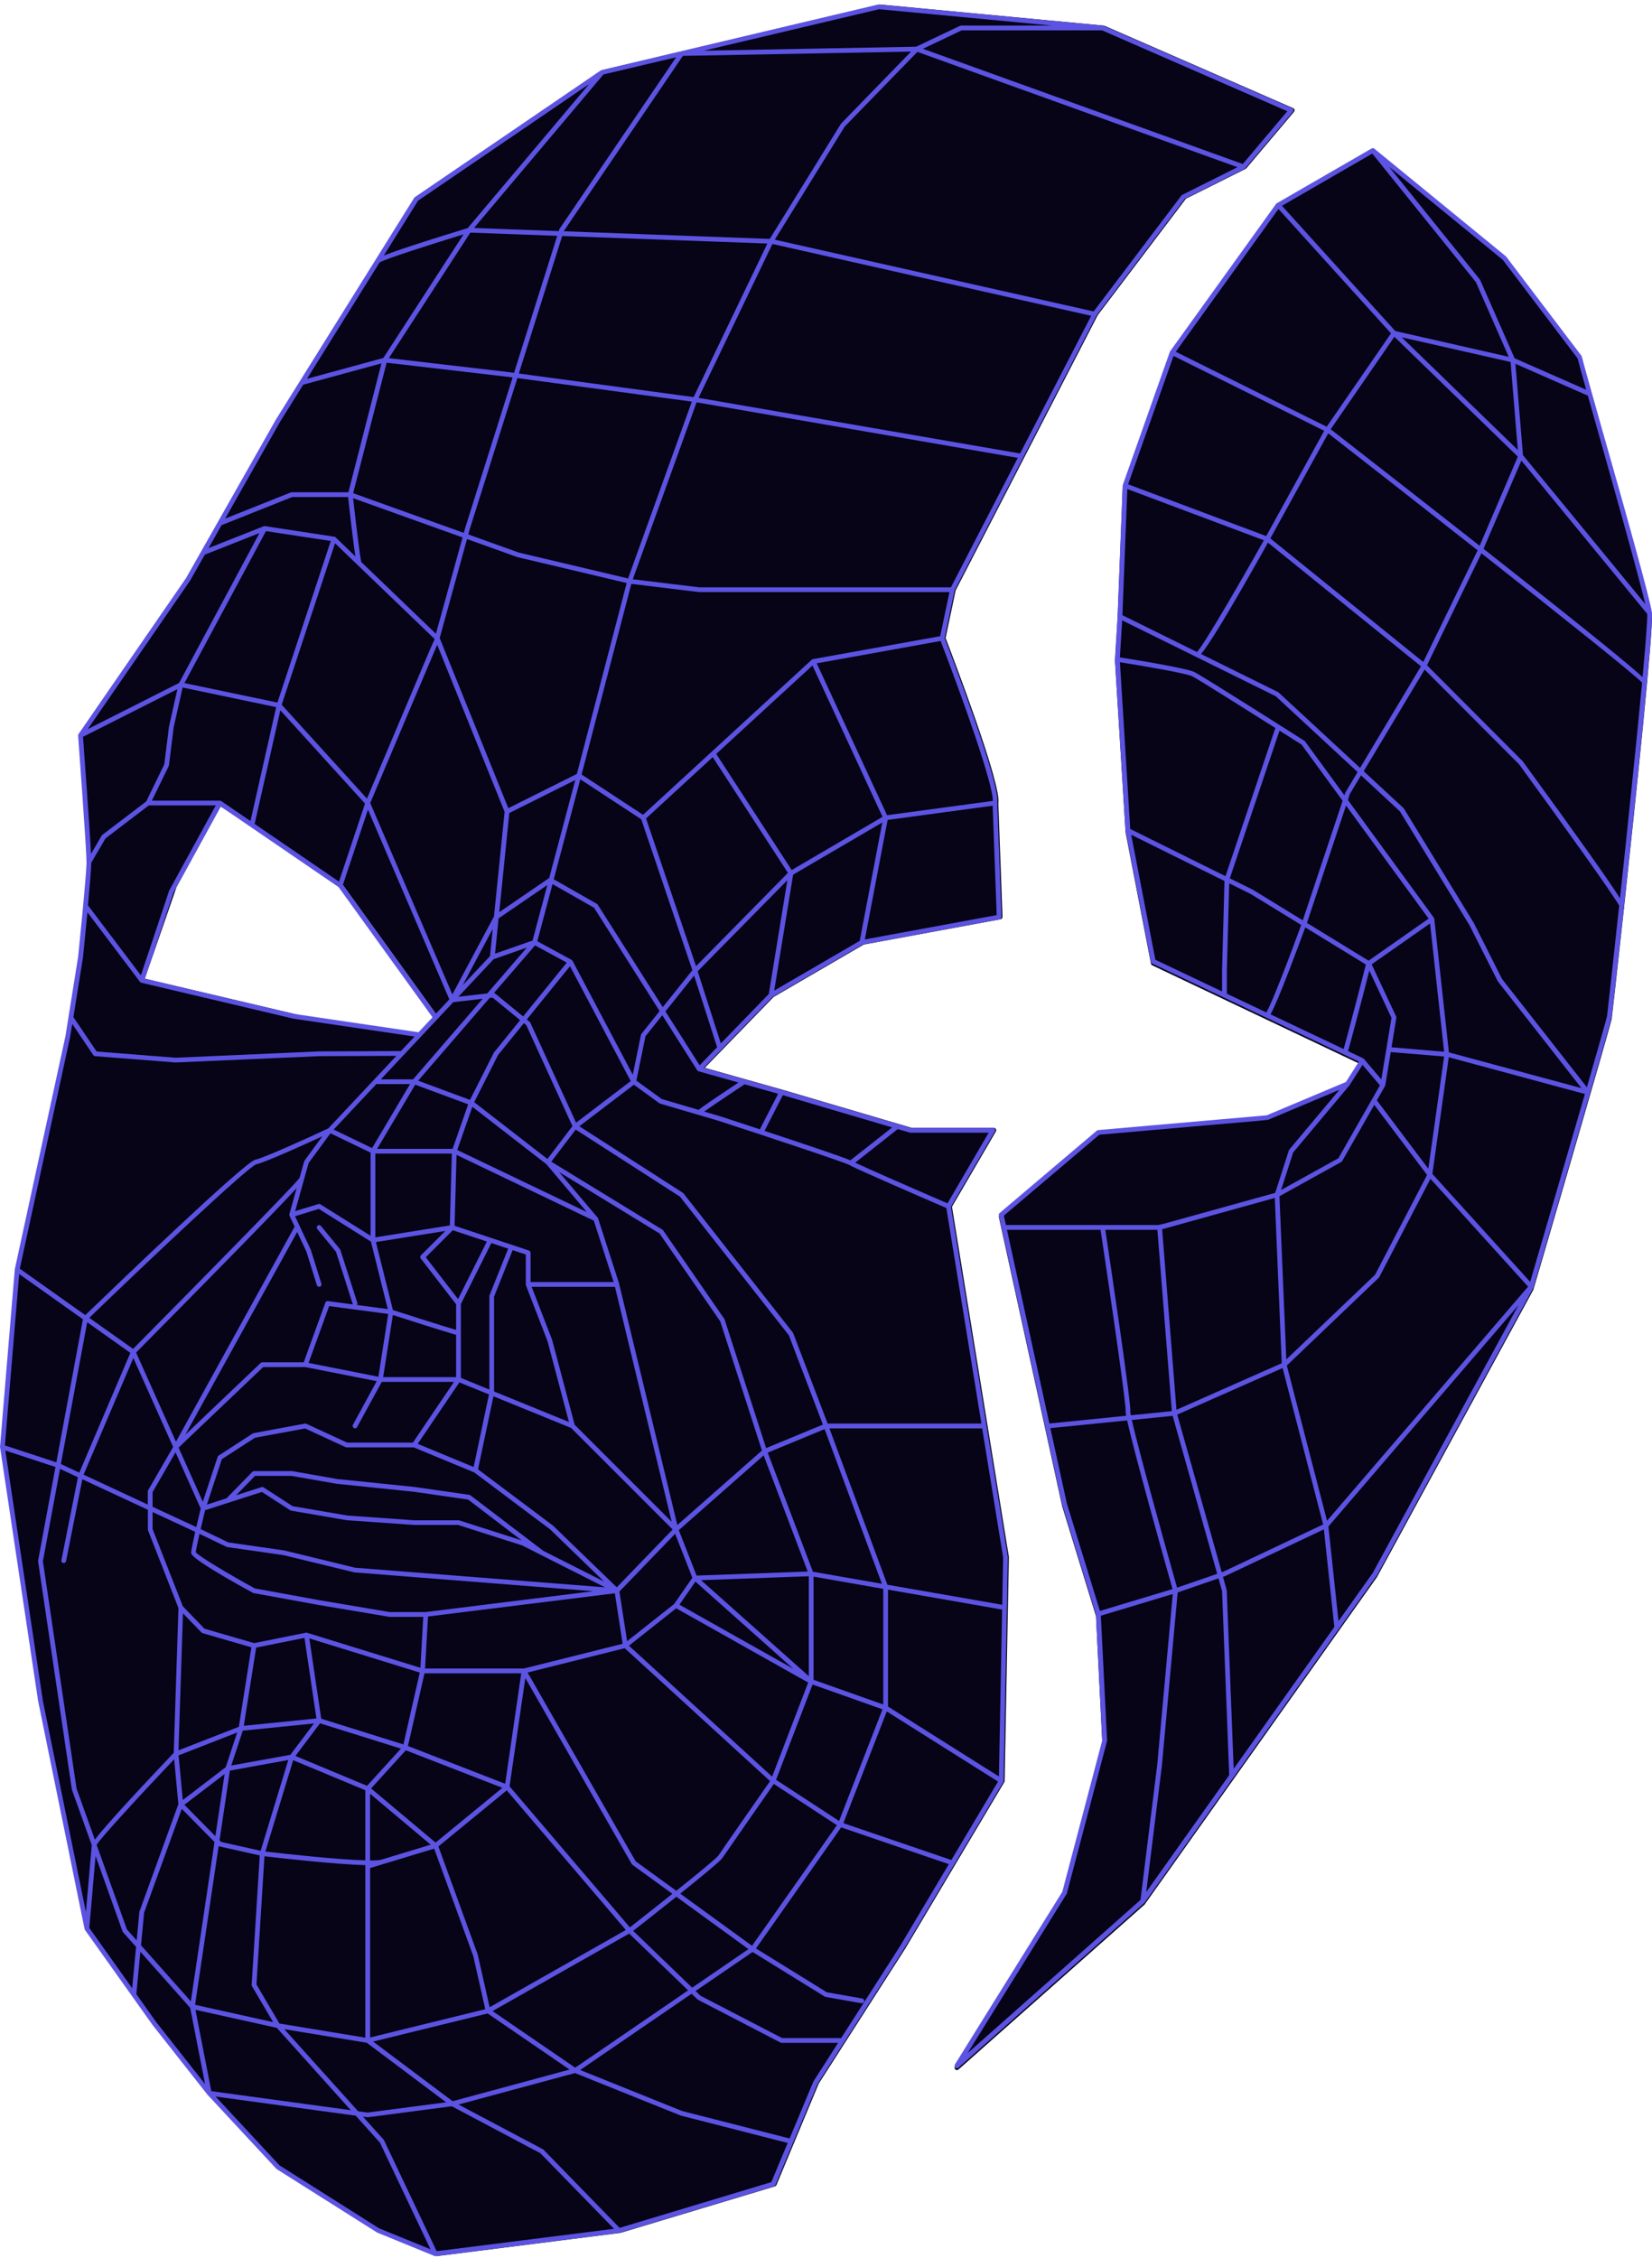 <svg width="251" height="343" viewBox="0 0 251 343" fill="none" xmlns="http://www.w3.org/2000/svg">
<path d="M2.401 192.778L10.101 157.36L10.557 154.488L12.018 145.351C12.033 145.228 13.299 132.836 13.299 130.956C13.299 129.075 12.033 111.908 12.018 111.734C12.018 111.734 12.018 111.734 12.018 111.727C12.018 111.684 12.018 111.648 12.033 111.604C12.033 111.59 12.047 111.583 12.047 111.568C12.055 111.546 12.062 111.525 12.076 111.503L28.423 87.797L42.071 63.729L45.667 57.963L63.078 30.054C63.107 30.011 63.136 29.974 63.179 29.946L91.416 10.703C91.416 10.703 91.43 10.703 91.437 10.696C91.452 10.688 91.474 10.681 91.488 10.674C91.502 10.674 91.517 10.659 91.531 10.652L133.582 0.691C133.618 0.684 133.662 0.684 133.698 0.684L167.709 3.888C167.709 3.888 167.752 3.903 167.766 3.91C167.781 3.91 167.803 3.91 167.817 3.917L196.473 16.425C196.574 16.468 196.654 16.562 196.683 16.671C196.712 16.779 196.683 16.902 196.603 16.989L189.36 25.569C189.345 25.591 189.324 25.598 189.302 25.612C189.287 25.627 189.273 25.641 189.251 25.648L180.184 30.184L166.79 47.864L145.196 89.678L143.669 96.904C144.697 99.581 152.201 119.193 151.68 121.985L152.317 139.26C152.317 139.26 152.317 139.289 152.31 139.304C152.31 139.325 152.31 139.354 152.295 139.376C152.295 139.398 152.281 139.419 152.266 139.441C152.259 139.463 152.244 139.477 152.23 139.499C152.216 139.521 152.201 139.535 152.179 139.55C152.165 139.564 152.143 139.579 152.129 139.586C152.107 139.6 152.085 139.608 152.056 139.615C152.042 139.615 152.035 139.629 152.02 139.629L131.23 143.471L117.532 151.435L107.082 162.192L119.015 165.556L138.539 171.315H151C151.13 171.315 151.246 171.387 151.311 171.495C151.376 171.604 151.376 171.749 151.311 171.857L144.639 183.294L153.286 236.48L152.642 270.48C152.642 270.48 152.642 270.494 152.642 270.502C152.642 270.552 152.628 270.596 152.606 270.639C152.606 270.639 152.606 270.654 152.606 270.661L137.518 296.009L124.392 316.482L117.973 331.876C117.93 331.977 117.85 332.049 117.742 332.086L94.361 339.124C94.361 339.124 94.332 339.132 94.31 339.139L94.26 339.153L66.342 342.684C66.342 342.684 66.313 342.684 66.298 342.684C66.255 342.684 66.204 342.676 66.161 342.655L57.441 339.095L42.209 329.474C42.209 329.474 42.158 329.438 42.136 329.416L31.716 318.203L31.68 318.167L23.329 307.569L13.06 293.137C13.032 293.094 13.01 293.05 13.003 293L5.94 258.341L0.165 219.848C0.165 219.848 0.165 219.841 0.165 219.834C0.165 219.827 0.165 219.819 0.165 219.812C0.165 219.798 0.165 219.783 0.165 219.769L2.416 192.778H2.401ZM50.69 155.414L64.417 156.962L66.219 153.989L52.093 134.421L33.525 122.499L26.831 134.71L21.997 148.65L50.682 155.414H50.69Z" fill="#060416"/>
<path d="M161.413 287.61L167.477 264.62L166.522 245.478L161.391 228.811L152.252 187.077L152.093 186.354L151.767 184.871C151.738 184.741 151.781 184.603 151.89 184.516L166.652 172.009C166.71 171.958 166.782 171.929 166.855 171.922L192.464 169.679L204.498 164.615L206.467 161.526L175.075 146.624C174.974 146.573 174.894 146.479 174.873 146.364L171.016 126.434L169.409 100.405L169.807 93.916L170.582 74.03C170.582 74.03 170.589 73.957 170.603 73.921L177.753 53.709C177.753 53.709 177.76 53.695 177.767 53.687C177.767 53.687 177.767 53.68 177.767 53.673C177.767 53.673 177.774 53.666 177.782 53.658C177.782 53.644 177.789 53.637 177.796 53.622L193.904 31.225C193.904 31.225 193.926 31.211 193.933 31.204C193.94 31.197 193.948 31.182 193.955 31.175C193.962 31.168 193.977 31.16 193.991 31.153C193.998 31.153 194.006 31.139 194.02 31.131L208.406 22.827C208.42 22.819 208.435 22.819 208.449 22.812C208.471 22.805 208.486 22.798 208.507 22.79C208.514 22.79 208.529 22.783 208.536 22.783C208.551 22.783 208.565 22.783 208.58 22.783C208.601 22.783 208.623 22.783 208.645 22.783C208.659 22.783 208.666 22.783 208.681 22.783C208.695 22.783 208.703 22.798 208.717 22.798C208.739 22.805 208.761 22.812 208.775 22.827C208.782 22.827 208.797 22.834 208.804 22.841L228.798 39.197C228.798 39.197 228.841 39.234 228.856 39.255L240.304 54.331C240.304 54.331 240.304 54.338 240.304 54.346C240.311 54.36 240.318 54.375 240.325 54.389C240.34 54.418 240.354 54.447 240.362 54.476C240.362 54.476 240.362 54.476 240.362 54.483C240.47 55.018 241.708 59.402 243.271 64.951C246.455 76.12 250.768 91.406 250.985 93.338C251.223 95.501 248.633 120.437 246.751 137.849C246.751 137.871 246.773 137.907 246.773 137.921C246.773 137.972 246.751 138.015 246.73 138.059C245.717 147.427 244.913 154.567 244.884 154.712C244.566 156.31 233.48 194.188 233.002 195.802C233.002 195.802 233.002 195.809 233.002 195.816C233.002 195.816 233.002 195.83 232.995 195.838C232.995 195.852 232.988 195.867 232.981 195.881L209.216 239.539L173.925 289.259C173.925 289.259 173.889 289.302 173.867 289.317L145.631 314.332C145.565 314.39 145.479 314.427 145.392 314.427C145.305 314.427 145.225 314.398 145.16 314.34C145.023 314.224 144.994 314.029 145.088 313.87L161.42 287.617L161.413 287.61Z" fill="#060416"/>
<path d="M-0.001 219.812C-0.001 219.812 -0.001 219.783 -0.001 219.769L2.249 192.778L9.949 157.36L10.405 154.488L11.867 145.351C11.881 145.228 13.147 132.836 13.147 130.956C13.147 129.075 11.881 111.908 11.867 111.734C11.867 111.734 11.867 111.734 11.867 111.727C11.867 111.684 11.867 111.648 11.881 111.604C11.881 111.59 11.896 111.583 11.896 111.568C11.903 111.546 11.91 111.525 11.925 111.503L28.271 87.797L41.919 63.729L45.516 57.963L62.926 30.054C62.955 30.011 62.984 29.974 63.028 29.946L91.264 10.703C91.264 10.703 91.278 10.703 91.285 10.696C91.3 10.688 91.322 10.681 91.336 10.674C91.351 10.674 91.365 10.659 91.38 10.652L133.43 0.691C133.466 0.684 133.51 0.684 133.546 0.684L167.557 3.888C167.557 3.888 167.6 3.903 167.615 3.91C167.629 3.91 167.651 3.91 167.665 3.917L196.321 16.425C196.422 16.468 196.502 16.562 196.531 16.671C196.56 16.779 196.531 16.902 196.451 16.989L189.208 25.569C189.193 25.591 189.172 25.598 189.15 25.612C189.135 25.627 189.121 25.641 189.099 25.648L180.032 30.184L166.638 47.864L145.044 89.678L143.518 96.904C144.545 99.581 152.049 119.193 151.528 121.985L152.165 139.26C152.165 139.26 152.165 139.289 152.158 139.304C152.158 139.325 152.158 139.354 152.143 139.376C152.143 139.398 152.129 139.419 152.114 139.441C152.107 139.463 152.093 139.477 152.078 139.499C152.064 139.521 152.049 139.535 152.027 139.55C152.013 139.564 151.991 139.579 151.977 139.586C151.955 139.6 151.933 139.608 151.904 139.615C151.89 139.615 151.883 139.629 151.868 139.629L131.078 143.471L117.38 151.435L106.931 162.192L118.863 165.556L138.387 171.315H150.848C150.978 171.315 151.094 171.387 151.159 171.495C151.224 171.604 151.224 171.749 151.159 171.857L144.487 183.294L153.135 236.48L152.491 270.48C152.491 270.48 152.491 270.494 152.491 270.502C152.491 270.552 152.476 270.596 152.454 270.639C152.454 270.639 152.454 270.654 152.454 270.661L137.367 296.009L124.24 316.482L117.821 331.876C117.778 331.977 117.698 332.049 117.59 332.086L94.209 339.124C94.209 339.124 94.18 339.132 94.158 339.139L94.108 339.153L66.19 342.684C66.19 342.684 66.161 342.684 66.147 342.684C66.103 342.684 66.052 342.676 66.009 342.655L57.289 339.095L42.057 329.474C42.057 329.474 42.006 329.438 41.984 329.416L31.564 318.203L31.528 318.167L23.177 307.569L12.909 293.137C12.88 293.094 12.858 293.05 12.851 293L5.788 258.341L0.013 219.848C0.013 219.848 0.013 219.841 0.013 219.834C0.013 219.827 0.013 219.819 0.013 219.812H-0.001ZM32.107 317.625L53.295 320.518L42.057 308.01L29.697 305.269L32.107 317.625ZM66.349 341.931L93.29 338.531L82.11 327.058L68.643 319.918L55.914 321.589C55.914 321.589 55.885 321.589 55.864 321.589C55.842 321.589 55.835 321.589 55.813 321.589L55.147 321.495L58.295 324.996C58.295 324.996 58.339 325.054 58.353 325.083L66.342 341.924L66.349 341.931ZM104.55 302.317L95.598 293.694L74.837 305.464L87.392 314.058L104.55 302.317ZM127.156 277.229L117.575 270.965C116.396 272.657 110.332 281.36 109.753 282.221C109.434 282.698 106.475 285.129 103.356 287.625L114.261 295.546L127.156 277.222V277.229ZM151.629 270.596L134.733 259.954L128.14 276.918L144.545 282.517L151.637 270.603L151.629 270.596ZM152.259 244.48L134.921 241.449V259.209L151.774 269.829L152.259 244.48ZM96.141 163.249L97.386 157.179C97.4 157.121 97.422 157.071 97.458 157.027L100.222 153.577L90.265 137.886L83.948 134.283L81.639 142.964L86.842 145.793C86.842 145.793 86.857 145.807 86.864 145.814C86.886 145.829 86.908 145.851 86.929 145.872C86.944 145.887 86.958 145.901 86.973 145.923C86.973 145.93 86.987 145.937 86.994 145.945L96.148 163.256L96.141 163.249ZM116.808 150.987L119.63 133.697L106.004 147.529L109.521 158.481L116.801 150.987H116.808ZM165.791 47.966L117.358 37.057L106.135 60.43L154.987 68.88L165.791 47.966ZM91.683 11.31L72.022 34.626L84.889 35.103L84.968 34.858C84.968 34.858 84.997 34.792 85.012 34.764L102.726 8.699L91.676 11.31H91.683ZM46.637 57.536L58.237 54.375L70.43 35.595C65.43 37.129 58.252 39.422 57.666 39.871L46.645 57.536H46.637ZM44.387 75.499L33.663 79.767L31.694 83.239L40.074 79.933C40.074 79.933 40.074 79.933 40.081 79.933C40.139 79.912 40.197 79.904 40.255 79.912L50.784 81.518C50.784 81.518 50.798 81.525 50.805 81.525C50.82 81.525 50.834 81.525 50.849 81.525C50.9 81.539 50.943 81.568 50.979 81.604L54.004 84.513C53.801 83.239 53.461 80.678 52.889 75.492H44.38L44.387 75.499ZM13.871 131.05C13.857 131.99 13.625 134.688 13.364 137.502L21.404 148.144L25.703 135.267L32.787 122.332H22.613L16.027 127.346L13.864 131.05H13.871ZM57.854 163.943H62.76L73.332 151.703L68.875 152.217L57.861 163.943H57.854ZM12.047 223.682L19.805 205.489L13.249 200.837L9.247 222.373L12.047 223.675V223.682ZM27.772 273.402L34.299 268.411L36.036 263.152L27.135 266.624L27.772 273.402ZM95.092 293.152L76.994 271.941L66.61 280.456L72.58 296.855L74.396 304.878L95.092 293.144V293.152ZM102.162 287.654L96.083 283.241C96.04 283.212 96.011 283.176 95.982 283.125L79.816 254.883L77.421 271.326L95.7 292.746C97.675 291.198 99.998 289.368 102.162 287.646V287.654ZM122.793 255.563L102.741 244.285L95.562 249.964L117.315 269.851L122.793 255.556V255.563ZM79.592 155.414L75.669 160.254L72.051 167.408L83.174 176.031L86.973 171.047L79.961 155.711L79.592 155.407V155.414ZM71.458 35.335L59.084 54.397L77.088 56.495L78.101 56.632L84.664 35.82L71.458 35.335ZM78.832 56.733L105.389 60.314L116.591 36.992L85.417 35.849L78.832 56.733ZM78.608 57.428L71.378 80.36L71.154 81.178L78.817 83.927L95.425 87.862L105.114 61.002L78.615 57.428H78.608ZM78.608 84.621L70.959 81.879L66.805 96.912L77.233 122.752L87.646 117.551L95.215 88.556L78.608 84.621ZM50.9 82.53L42.802 107.04L55.755 121.298L64.374 100.912C65.285 98.757 65.734 97.707 65.995 97.216C65.995 97.172 65.995 97.129 66.009 97.093L66.023 97.049L50.907 82.523L50.9 82.53ZM68.274 151.797L55.907 122.984L52.093 134.413L66.219 153.982L68.274 151.797ZM80.055 143.926L75.004 145.691L69.642 151.399L74.034 150.893L80.055 143.919V143.926ZM66.429 97.925C65.17 100.869 59.446 114.418 56.254 121.971L68.73 151.045L75.054 139.188L76.668 123.309L66.421 97.925H66.429ZM70.3 149.641L74.447 145.228L74.866 141.083L70.3 149.641ZM51.507 133.907L55.458 122.058L42.592 107.893L38.692 125.147L51.5 133.907H51.507ZM66.233 96.261L70.278 81.633L53.649 75.672C54.062 79.34 54.706 84.715 54.894 85.366L66.233 96.261ZM77.385 123.483L75.858 138.544L83.42 133.372C83.42 133.372 83.434 133.372 83.441 133.372L87.4 118.484L77.385 123.49V123.483ZM75.756 139.492L75.214 144.852L80.916 142.856L83.159 134.428L75.764 139.485L75.756 139.492ZM81.299 143.594L75.062 150.806C75.105 150.82 75.148 150.842 75.185 150.871L79.483 154.387L86.112 146.212L81.292 143.594H81.299ZM74.845 151.529L74.389 151.58L63.534 164.146L71.407 167.061L75.033 159.892C75.033 159.892 75.062 159.849 75.076 159.827L79.027 154.951L74.845 151.529ZM50.205 172.139L46.891 176.653L44.843 183.967L48.381 182.882C48.483 182.853 48.591 182.868 48.678 182.918L56.305 187.7V175.076L50.205 172.132V172.139ZM23.184 228.869L29.827 231.944C30.117 230.699 30.392 229.557 30.493 229.137L26.672 220.593L23.184 226.634V228.869ZM38.923 250.253L37.042 262.132L48.077 261.018L46.261 248.778L38.923 250.253ZM57.926 282.467L65.437 280.188L56.225 272.455V282.583C57.029 282.583 57.629 282.554 57.926 282.46V282.467ZM64.497 254.16L61.986 265.199L76.755 270.936L79.194 254.16H64.504H64.497ZM48.62 261.756L44.886 266.711L55.77 271.247L60.915 265.597L48.627 261.756H48.62ZM61.66 265.85L56.385 271.645L66.183 279.87L76.328 271.551L61.653 265.85H61.66ZM55.502 271.919L44.546 267.355L40.32 281.23C43.974 281.664 51.507 282.46 55.502 282.568V271.912V271.919ZM44.112 266.537L47.701 261.777L36.89 262.87L35.139 268.165L44.119 266.537H44.112ZM48.808 261.054L61.291 264.96L63.78 254.044L46.999 248.857L48.808 261.054ZM79.563 253.436L94.6 249.675L93.42 242.006L65.032 245.529L64.583 253.429H79.563V253.436ZM102.444 243.605L105.194 239.641L102.581 232.971L94.115 241.739L95.28 249.284L102.451 243.612L102.444 243.605ZM105.664 240.227L103.233 243.735L120.506 253.451L105.664 240.234V240.227ZM93.442 195.462H80.778L83.89 203.506L87.313 216.405L102.053 231.141L93.435 195.462H93.442ZM82.986 176.805L71.769 168.11L69.475 174.671L89.158 184.097L82.993 176.805H82.986ZM47.231 189.856L48.837 194.985C48.895 195.173 48.794 195.375 48.598 195.44C48.562 195.455 48.526 195.455 48.49 195.455C48.338 195.455 48.193 195.354 48.142 195.202L46.558 190.116L45.154 187.128L28.163 217.91L39.603 207.022C39.669 206.957 39.763 206.921 39.85 206.921H46.145L49.431 197.857C49.488 197.697 49.648 197.596 49.821 197.618L53.628 198.132C53.628 198.132 53.606 198.11 53.599 198.088L51.051 190.138L48.208 186.665C48.084 186.514 48.106 186.282 48.258 186.159C48.41 186.029 48.642 186.058 48.765 186.21L51.652 189.74C51.652 189.74 51.703 189.812 51.717 189.856L54.286 197.871C54.322 197.994 54.286 198.117 54.214 198.211L58.917 198.84L56.356 188.59L48.439 183.62L44.828 184.734L47.238 189.856H47.231ZM79.917 195.231C79.917 195.231 79.91 195.18 79.903 195.158C79.903 195.137 79.888 195.122 79.888 195.1V190.55L77.891 189.885L75.069 196.938V211.348L86.444 215.985L83.195 203.731L79.91 195.231H79.917ZM50.009 198.385L46.883 207.015L57.492 209.113L58.983 199.578L50.009 198.385ZM62.854 219.841H52.658C52.607 219.841 52.557 219.827 52.506 219.805L46.355 216.969L38.735 218.38L33.706 221.635L31.434 228.536L34.408 227.582L38.344 223.552C38.41 223.48 38.504 223.444 38.605 223.444H44.38L51.254 224.652L62.977 225.853L71.32 227.054C71.378 227.061 71.436 227.09 71.487 227.126L82.522 235.539L91.763 240.212L83.564 232.277L72.051 223.646L62.854 219.841ZM35.884 227.111L39.741 225.874C39.842 225.838 39.958 225.86 40.045 225.918L44.452 228.768L52.767 230.193L62.926 230.917H69.663C69.7 230.917 69.736 230.917 69.772 230.931L79.244 233.962L71.125 227.77L62.89 226.583L51.153 225.375L44.314 224.174H38.75L35.877 227.111H35.884ZM71.965 222.822L74.295 211.804L69.794 209.974L63.469 219.306L71.965 222.822ZM69.302 202.754C67.587 202.269 61.248 200.244 59.692 199.737L58.215 209.171H69.302V202.754ZM59.699 198.985C60.878 199.361 67.304 201.423 69.302 202.002V198.11L63.925 191.151C63.816 191.006 63.824 190.803 63.954 190.673L67.659 186.969L57.115 188.655L59.699 198.985ZM68.802 186.854L64.692 190.963L69.598 197.314L73.969 188.582L68.802 186.861V186.854ZM74.656 188.807L70.025 198.074V209.294L74.353 211.059V196.873C74.353 196.829 74.36 196.779 74.381 196.735L77.211 189.66L74.664 188.814L74.656 188.807ZM86.784 216.897L74.975 212.086L72.63 223.176L84.028 231.727L93.71 241.095L102.198 232.313L86.777 216.897H86.784ZM79.338 234.736L69.605 231.625H62.897L52.672 230.902L44.249 229.455C44.199 229.448 44.155 229.426 44.112 229.405L39.792 226.612L31.166 229.383C30.956 230.237 30.71 231.271 30.486 232.255L34.705 234.28L43.193 235.496L53.968 238.122L91.93 241.102L79.338 234.736ZM30.819 228.102L33.062 221.288C33.091 221.208 33.142 221.143 33.207 221.1L38.402 217.729C38.446 217.7 38.489 217.685 38.533 217.678L46.333 216.231C46.406 216.217 46.485 216.231 46.55 216.26L52.737 219.118H62.731L68.976 209.894H58.006L54.257 216.759C54.192 216.882 54.069 216.947 53.939 216.947C53.881 216.947 53.823 216.933 53.765 216.904C53.591 216.81 53.526 216.586 53.62 216.412L57.231 209.786L46.391 207.644H39.987L27.135 219.877L30.811 228.095L30.819 228.102ZM57.029 187.939L68.346 186.13L68.65 175.221H57.029V187.939ZM69.367 175.424L69.07 186.181L80.366 189.942C80.511 189.993 80.612 190.131 80.612 190.283V194.731H93.232L90.222 185.407L69.367 175.416V175.424ZM64.649 244.857L90.142 241.688L53.852 238.831L43.055 236.205L34.545 234.989C34.509 234.989 34.473 234.975 34.437 234.96L30.312 232.978C30.015 234.288 29.777 235.416 29.748 235.771C30.218 236.386 34.611 239.011 38.714 241.261L48.533 243.055L59.221 244.857H64.634H64.649ZM44.77 186.325L43.989 184.669C43.989 184.669 43.989 184.64 43.981 184.633C43.981 184.618 43.974 184.596 43.967 184.582C43.96 184.539 43.96 184.495 43.967 184.445C43.967 184.437 43.967 184.43 43.967 184.416L45.067 180.473C41.282 184.589 28.742 197.3 20.68 205.438L26.737 218.98L44.763 186.318L44.77 186.325ZM68.766 174.498L71.132 167.734L63.086 164.753L57.304 174.498H68.766ZM90.793 184.915C90.793 184.915 90.844 184.98 90.859 185.016C90.859 185.016 90.859 185.031 90.866 185.038L94.072 194.977C94.072 194.977 94.072 194.985 94.072 194.992C94.072 194.992 94.072 194.999 94.072 195.006L102.914 231.633L115.766 220.319L109.434 200.707L100.201 187.345L84.947 178.021L90.779 184.915H90.793ZM116.034 221.056L103.139 232.414L105.838 239.315L122.72 238.7L116.027 221.056H116.034ZM122.887 239.417L106.518 240.01L122.887 254.594V239.417ZM94.911 250.347L80.163 254.037L96.575 282.706L102.755 287.191C106.091 284.521 108.899 282.214 109.159 281.823C109.745 280.94 115.846 272.187 117.004 270.531L94.918 250.347H94.911ZM71.892 297.065L65.966 280.789L56.233 283.74V309.472L73.73 305.175L71.899 297.065H71.892ZM55.502 283.292C50.9 283.183 42.223 282.185 40.182 281.946L38.967 301.42L42.455 307.352L55.502 309.501V283.292ZM38.286 301.695C38.25 301.63 38.236 301.558 38.236 301.485L39.466 281.823L33.322 280.449C33.286 280.441 33.25 280.412 33.221 280.391L29.639 304.509L41.499 307.142L38.286 301.688V301.695ZM33.59 279.768L39.603 281.114L43.801 267.326L34.929 268.939L33.359 279.523L33.597 279.761L33.59 279.768ZM34.126 269.46L28.018 274.126L32.722 278.893L34.126 269.46ZM36.289 262.276L38.193 250.21L30.768 248.054C30.71 248.04 30.652 248.004 30.609 247.96L27.801 245.052L27.121 265.857L36.282 262.284L36.289 262.276ZM27.779 243.974L31.065 247.381L38.619 249.573L46.493 247.989C46.493 247.989 46.492 247.989 46.5 247.989C46.5 247.989 46.5 247.989 46.507 247.989C46.558 247.989 46.608 247.989 46.652 248.003C46.652 248.003 46.659 248.003 46.666 248.003L63.874 253.321L64.308 245.587H59.178L48.425 243.779L38.54 241.977C38.504 241.977 38.467 241.956 38.431 241.941C29.038 236.783 29.038 236.082 29.038 235.85C29.038 235.503 29.335 234.114 29.661 232.674L23.184 229.665V232.255L27.787 243.989L27.779 243.974ZM22.504 226.352L26.303 219.776L20.261 206.27L12.699 223.986L22.453 228.529V226.533C22.453 226.468 22.468 226.41 22.504 226.352ZM20.21 204.888C30.131 194.876 44.835 179.916 45.508 178.918L46.218 176.393C46.232 176.35 46.246 176.313 46.276 176.277L48.975 172.595C46.29 173.832 40.226 176.588 38.945 176.842C37.679 177.225 23.199 190.883 13.567 200.164L20.217 204.881L20.21 204.888ZM56.529 174.389L62.297 164.666H57.181L50.697 171.568L56.529 174.382V174.389ZM65.719 154.524L51.442 134.739L33.532 122.492L26.368 135.556L22.005 148.65L44.691 154.003L63.585 156.789L65.719 154.517V154.524ZM33.409 121.609C33.409 121.609 33.416 121.609 33.424 121.609C33.482 121.609 33.532 121.624 33.583 121.652C33.583 121.652 33.59 121.66 33.597 121.667C33.597 121.667 33.605 121.667 33.612 121.667L38.055 124.705L41.963 107.408L27.75 104.428L26.39 110.461L25.666 116.263C25.666 116.299 25.652 116.343 25.63 116.379L23.076 121.609H33.402H33.409ZM42.151 106.714L50.255 82.169L40.407 80.671L28.025 103.755L42.158 106.714H42.151ZM70.467 80.939L70.684 80.165L77.884 57.334L77.008 57.218L58.744 55.091L53.657 74.913L70.474 80.939H70.467ZM85.641 35.125L116.953 36.29L127.757 18.82C127.757 18.82 127.786 18.776 127.807 18.754L138.423 7.838L103.754 8.489L85.648 35.125H85.641ZM105.838 61.11L96.148 87.985L106.243 89.207H144.48L154.64 69.545L105.838 61.11ZM106.2 89.931L95.924 88.687L88.369 117.638L97.704 123.758L123.328 100.211C123.328 100.211 123.35 100.211 123.357 100.196C123.379 100.182 123.4 100.16 123.422 100.145C123.444 100.138 123.466 100.138 123.48 100.131C123.487 100.131 123.495 100.116 123.509 100.116L142.845 96.63L144.263 89.931H106.207H106.2ZM120.289 132.149L134.089 124.069L123.444 101.079L108.826 114.512L120.289 132.149ZM142.91 97.36L124.095 100.753L134.776 123.823L150.841 121.652C150.92 119.142 146.253 106.041 142.917 97.36H142.91ZM150.812 122.383L134.863 124.539L131.404 142.689L151.434 138.993L150.819 122.383H150.812ZM134.052 124.93L125.68 129.827L123.697 130.984L120.506 132.858L117.633 150.459L130.622 142.906L134.052 124.93ZM119.717 132.583L108.291 115.004L98.16 124.315L105.758 146.748L119.717 132.576V132.583ZM97.436 124.445L88.174 118.375L84.136 133.553L90.699 137.293C90.75 137.322 90.793 137.365 90.822 137.416L100.7 152.976L105.194 147.362L97.436 124.452V124.445ZM86.604 146.755L80.04 154.85L80.474 155.204C80.518 155.24 80.554 155.284 80.576 155.334L87.53 170.526L95.83 164.204L86.604 146.755ZM87.472 171.575L83.76 176.444L100.649 186.774C100.693 186.803 100.729 186.832 100.758 186.875L110.064 200.345C110.064 200.345 110.1 200.403 110.107 200.439L116.403 219.95L125.029 216.383L119.855 202.812L103.305 181.753L87.472 171.575ZM125.289 217.07L116.649 220.644L123.509 238.729L133.994 240.56L125.289 217.07ZM123.61 239.474V255.144L134.197 258.898V241.326L123.61 239.474ZM134.081 259.629L123.458 255.86L117.915 270.335L127.489 276.585L134.081 259.629ZM102.77 288.095C100.042 290.272 97.306 292.421 96.206 293.275L105.165 301.905L113.718 296.052L102.77 288.102V288.095ZM74.085 305.826L56.696 310.094L68.773 319.151L86.538 314.348L74.085 305.819V305.826ZM55.871 320.873L67.782 319.317L55.726 310.275L43.2 308.213L54.409 320.677L55.871 320.88V320.873ZM28.995 303.974L32.592 279.783L27.62 274.748L21.896 290.526L21.426 295.467L28.995 303.981V303.974ZM21.173 290.41C21.173 290.41 21.18 290.352 21.194 290.323L27.099 274.039L26.462 267.21C21.896 272.021 15.145 279.306 14.681 280.217L19.284 293.058L20.767 294.721L21.173 290.403V290.41ZM18.698 293.492C18.698 293.492 18.64 293.419 18.625 293.376L14.522 281.903C14.247 285.1 13.654 291.806 13.567 292.826L20.08 301.984L20.673 295.712L18.698 293.492ZM14.407 279.436C16.136 277.114 22.388 270.451 26.397 266.241L27.114 244.242L22.49 232.443C22.475 232.4 22.468 232.356 22.468 232.313V229.318L12.511 224.688L10.036 237.116C10 237.29 9.848 237.406 9.681 237.406C9.66 237.406 9.631 237.406 9.609 237.406C9.414 237.369 9.283 237.174 9.327 236.979L11.838 224.377L9.124 223.111L6.519 237.131L11.628 271.645L14.421 279.443L14.407 279.436ZM12.598 200.381L2.915 193.516L0.744 219.544L8.56 222.113L12.598 200.381ZM11.143 154.466L14.681 159.711L26.694 160.659L48.49 159.697L60.907 159.646C61.11 159.646 61.269 159.805 61.269 160.008C61.269 160.21 61.11 160.369 60.907 160.369L48.504 160.42L26.679 161.382L14.45 160.42C14.341 160.413 14.24 160.355 14.175 160.261L10.976 155.515L10.658 157.49L3.009 192.699L12.959 199.752C17.46 195.411 37.194 176.465 38.793 176.147C40.023 175.901 46.543 172.95 49.879 171.394L62.984 157.44L44.56 154.72L21.462 149.265C21.462 149.265 21.455 149.265 21.448 149.265H21.433C21.419 149.265 21.411 149.251 21.404 149.243C21.375 149.229 21.354 149.222 21.332 149.2C21.317 149.193 21.303 149.178 21.296 149.164C21.288 149.157 21.274 149.149 21.267 149.135L13.285 138.573C12.966 141.944 12.634 145.171 12.605 145.445L11.157 154.474L11.143 154.466ZM13.828 129.697L15.449 126.919C15.47 126.875 15.507 126.839 15.543 126.81L22.215 121.732L24.957 116.111L25.681 110.338L26.954 104.674L12.612 111.915C12.749 113.796 13.618 125.559 13.828 129.69V129.697ZM13.336 110.743L27.208 103.734L39.423 80.968L31.122 84.245L28.894 88.173L13.336 110.743ZM34.227 78.761L44.177 74.797C44.22 74.783 44.264 74.768 44.307 74.768H52.933L57.955 55.193L46.066 58.434L42.541 64.083L34.22 78.761H34.227ZM58.324 38.807C61.088 37.715 67.76 35.653 71.06 34.648L89.505 12.772L63.513 30.488L58.324 38.807ZM133.539 1.407L106.923 7.701L139.205 7.093L145.869 3.917C145.92 3.896 145.971 3.881 146.021 3.881H159.828L133.531 1.4L133.539 1.407ZM167.448 4.612H146.108L140.225 7.411L188.824 24.911L195.59 16.895L167.448 4.612ZM179.634 29.591L188.021 25.395L139.386 7.882L128.343 19.232L117.72 36.406L166.167 47.307L179.504 29.692C179.54 29.649 179.583 29.613 179.627 29.584L179.634 29.591ZM108.957 159.067L105.462 148.18L101.105 153.62L106.301 161.802L108.957 159.067ZM106.142 162.728C106.142 162.728 106.127 162.721 106.12 162.713C106.077 162.699 106.04 162.677 106.004 162.648C105.99 162.634 105.975 162.619 105.968 162.605C105.961 162.59 105.946 162.583 105.932 162.569L100.628 154.206L98.073 157.396L96.691 164.138L100.541 166.931L106.142 168.58C106.619 168.19 108.023 167.198 112.206 164.428L106.142 162.721V162.728ZM129.211 176.234L135.55 171.242L118.943 166.345L116.157 171.77C121.418 173.507 127.836 175.655 129.218 176.241L129.211 176.234ZM115.462 171.539C115.462 171.539 115.462 171.524 115.462 171.517L118.226 166.135L113.125 164.695C111.113 166.034 108.168 168.001 106.996 168.841L109.478 169.571C110.491 169.904 112.778 170.649 115.455 171.532L115.462 171.539ZM150.211 172.045H138.329C138.329 172.045 138.257 172.045 138.228 172.031L136.404 171.495L129.935 176.596C131.838 177.507 138.944 180.61 143.959 182.773L150.218 172.045H150.211ZM143.778 183.482C141.679 182.578 129.768 177.427 129.067 176.957C128.437 176.581 116.881 172.747 109.268 170.266L106.12 169.34L100.288 167.625C100.251 167.611 100.208 167.596 100.179 167.567L96.308 164.761L88.029 171.069L103.761 181.182C103.761 181.182 103.826 181.233 103.848 181.262L120.47 202.414C120.47 202.414 120.513 202.472 120.52 202.508L125.752 216.224H149.111L143.785 183.482H143.778ZM149.22 216.955H126.02L134.827 240.704L152.274 243.75L152.411 236.537L149.227 216.955H149.22ZM144.162 283.147L127.807 277.562L114.862 295.951L125.629 302.607L131.006 303.554C131.201 303.59 131.332 303.779 131.303 303.974C131.274 304.147 131.122 304.27 130.948 304.27C130.926 304.27 130.905 304.27 130.883 304.27L125.434 303.308C125.39 303.301 125.347 303.287 125.304 303.258L114.348 296.487L105.686 302.411L106.438 303.135L118.842 309.566H127.8L136.73 295.633L144.162 283.147ZM127.337 310.289H118.755C118.697 310.289 118.639 310.275 118.588 310.246L106.062 303.75C106.062 303.75 106.004 303.713 105.975 303.692L105.078 302.831L88.152 314.413L103.645 320.641L119.97 324.815L123.589 316.142L127.344 310.282L127.337 310.289ZM119.681 325.495L103.414 321.328L87.363 314.876L69.671 319.657L82.493 326.45C82.493 326.45 82.558 326.494 82.58 326.515L94.144 338.387L117.192 331.442L119.674 325.495H119.681ZM42.469 328.895L57.608 338.466L65.408 341.642L57.731 325.452L54.047 321.35L32.758 318.442L42.469 328.895ZM23.741 307.142L31.159 316.554L28.894 304.965L21.325 296.45L20.717 302.889L23.741 307.142ZM6.49 258.218L13.053 290.417C13.357 286.988 13.871 281.121 13.944 280.268L10.919 271.811L5.788 237.167C5.788 237.131 5.788 237.087 5.788 237.044L8.429 222.822L0.809 220.319L6.497 258.211L6.49 258.218Z" fill="#5C53E2"/>
<path d="M145.073 313.589L161.406 287.336L167.47 264.346L166.515 245.205L161.384 228.537L152.245 186.804L152.085 186.08L151.76 184.597C151.731 184.467 151.774 184.33 151.883 184.243L166.645 171.735C166.703 171.684 166.775 171.656 166.848 171.648L192.457 169.406L204.491 164.342L206.459 161.253L175.068 146.351C174.967 146.3 174.887 146.206 174.865 146.09L171.008 126.16L169.402 100.132L169.8 93.643L170.574 73.756C170.574 73.756 170.582 73.684 170.596 73.648L177.746 53.436C177.746 53.436 177.753 53.421 177.76 53.414C177.76 53.414 177.76 53.407 177.76 53.399C177.76 53.399 177.767 53.392 177.774 53.385C177.774 53.37 177.782 53.363 177.789 53.349L193.897 30.952C193.897 30.952 193.919 30.938 193.926 30.93C193.933 30.923 193.94 30.909 193.948 30.901C193.955 30.894 193.969 30.887 193.984 30.88C193.991 30.88 193.998 30.865 194.013 30.858L208.399 22.553C208.413 22.546 208.428 22.546 208.442 22.539C208.464 22.532 208.478 22.524 208.5 22.517C208.507 22.517 208.522 22.51 208.529 22.51C208.543 22.51 208.558 22.51 208.572 22.51C208.594 22.51 208.616 22.51 208.637 22.51C208.652 22.51 208.659 22.51 208.674 22.51C208.688 22.51 208.695 22.524 208.71 22.524C208.732 22.532 208.753 22.539 208.768 22.553C208.775 22.553 208.789 22.56 208.797 22.568L228.791 38.924C228.791 38.924 228.834 38.96 228.849 38.982L240.297 54.058C240.297 54.058 240.297 54.065 240.297 54.072C240.304 54.087 240.311 54.101 240.318 54.116C240.333 54.145 240.347 54.173 240.354 54.202C240.354 54.202 240.354 54.202 240.354 54.21C240.463 54.745 241.7 59.129 243.263 64.677C246.455 75.847 250.768 91.125 250.985 93.064C251.223 95.227 248.633 120.163 246.751 137.576C246.751 137.597 246.773 137.633 246.773 137.648C246.773 137.699 246.751 137.742 246.73 137.785C245.717 147.154 244.913 154.294 244.884 154.438C244.566 156.037 233.48 193.915 233.002 195.528C233.002 195.528 233.002 195.535 233.002 195.543C233.002 195.543 233.002 195.557 232.995 195.564C232.995 195.579 232.988 195.593 232.981 195.608L209.216 239.266L173.925 288.986C173.925 288.986 173.889 289.029 173.867 289.043L145.631 314.059C145.565 314.117 145.479 314.153 145.392 314.153C145.305 314.153 145.225 314.124 145.16 314.066C145.023 313.951 144.994 313.755 145.088 313.596L145.073 313.589ZM162.093 228.349L167.123 244.684L178.151 241.363C176.913 236.994 172.354 220.768 171.255 215.747L159.59 216.919L162.093 228.342V228.349ZM211.858 51.157L202.183 65.198C211.373 72.353 218.805 78.169 224.811 82.893L230.614 69.358L211.85 51.15L211.858 51.157ZM230.614 68.352L229.514 54.984L212.979 51.236L230.614 68.345V68.352ZM201.806 65.82L193.014 81.779L216.25 100.551L224.507 83.587C215.961 76.867 207.212 70.031 201.806 65.82ZM192.652 82.423C185.944 94.381 183.484 98.186 182.478 99.336L194.186 105.123C194.186 105.123 194.244 105.16 194.273 105.181L206.647 116.633L215.896 101.202L192.652 82.423ZM205.07 120.677L204.795 121.509L217.864 139.399C217.9 139.449 217.914 139.5 217.922 139.551C217.922 139.551 217.922 139.558 217.922 139.565L220.143 159.849L240.282 165.275L227.582 149.071L223.262 140.52L212.697 123.238L206.792 117.769L205.048 120.669L205.07 120.677ZM198.572 140.18L207.936 145.917L217.061 139.529L204.513 122.355L198.572 140.187V140.18ZM203.992 121.632L197.754 113.095C197.465 112.914 196.162 112.09 194.404 110.976L186.856 133.409L190.337 135.13L197.942 139.789L203.992 121.632ZM217.285 140.259L208.406 146.474L212.125 154.402C212.154 154.467 212.169 154.54 212.154 154.612L211.423 159.075L219.412 159.748L217.278 140.259H217.285ZM211.308 159.792L210.476 164.848C210.476 164.848 210.468 164.899 210.454 164.921C210.454 164.921 210.439 164.957 210.425 164.978L209.195 167.134L217.017 177.515L219.412 160.472L211.308 159.799V159.792ZM208.804 167.814L203.927 176.358C203.89 176.416 203.847 176.459 203.789 176.495L194.396 181.696L195.438 206.481L208.934 193.604L216.822 178.463L208.804 167.821V167.814ZM171.732 214.402C171.732 214.489 171.761 214.684 171.812 214.966L178.042 214.337L175.85 186.796H167.94C168.736 192.092 171.913 213.396 171.732 214.395V214.402ZM178.744 214.134L194.744 207.059L193.687 181.957L176.573 186.71L178.751 214.134H178.744ZM194.874 207.79L178.867 214.865L185.626 238.803L185.886 238.716L201.032 231.547L194.874 207.79ZM178.172 215.053L171.964 215.682C172.875 219.741 176.334 232.292 178.838 241.146L184.938 239.049L178.172 215.06V215.053ZM159.438 216.218L171.11 215.038C171.037 214.648 171.001 214.387 171.023 214.293C171.124 213.389 168.823 197.474 167.217 186.796H152.997L159.438 216.21V216.218ZM192.739 170.071L191.466 170.216L184.41 170.831L182.811 170.968L175.575 171.605L167.028 172.35L152.527 184.641L152.838 186.066H175.987L176.986 185.834L193.752 181.183L195.822 174.737C195.836 174.694 195.858 174.65 195.887 174.614L203.507 165.528L192.746 170.057L192.739 170.071ZM205.048 164.826C205.048 164.826 205.041 164.826 205.034 164.841C205.034 164.848 205.027 164.863 205.019 164.87L196.48 175.048L194.65 180.742L203.348 175.924L208.442 166.997L209.665 164.855L207.017 161.738L205.034 164.855L205.048 164.826ZM207.147 160.775C207.19 160.797 207.226 160.826 207.255 160.862L209.875 163.951L211.416 154.597L208.051 147.421C207.342 150.3 205.055 158.902 204.788 159.763C204.737 159.915 204.6 160.016 204.44 160.016C204.404 160.016 204.368 160.016 204.332 160.001C204.144 159.943 204.035 159.741 204.093 159.546C204.383 158.62 207.103 148.217 207.523 146.502L198.318 140.86C197.486 143.131 194.23 151.986 193.043 154.069L207.132 160.754L207.147 160.775ZM186.4 150.93L192.406 153.78C193.253 152.369 195.945 145.309 197.703 140.491L189.989 135.767L186.762 134.168L186.407 147.436V150.937L186.4 150.93ZM175.546 145.779L185.677 150.59V147.421L186.046 133.814L171.87 126.79L175.546 145.779ZM171.718 125.907L186.198 133.083L193.774 110.578C189.121 107.634 182 103.148 181.161 102.729C180.199 102.244 173.273 101.079 170.162 100.588L171.725 125.907H171.718ZM170.147 99.85C172.101 100.161 180.271 101.47 181.479 102.078C182.768 102.722 197.566 112.119 198.195 112.524C198.232 112.546 198.268 112.582 198.29 112.618L204.267 120.792L204.397 120.409C204.397 120.409 204.419 120.358 204.433 120.337L206.271 117.269L193.825 105.745L181.726 99.77L170.502 94.229L170.155 99.85H170.147ZM170.538 93.44L181.863 99.032C182.941 97.933 188.513 88.319 192.023 82.061L171.283 74.284L170.538 93.44ZM171.406 73.561L192.385 81.424L201.199 65.43L178.303 54.065L171.406 73.561ZM178.643 53.428L201.575 64.815L211.344 50.636L194.244 31.741L178.643 53.428ZM208.507 23.327L194.78 31.256L211.995 50.282L229.232 54.195L224.246 42.859L208.507 23.334V23.327ZM239.703 54.448L228.328 39.467L211.062 25.346L224.84 42.44C224.84 42.44 224.876 42.49 224.89 42.519L230.129 54.419L241.006 59.201C240.289 56.655 239.819 54.94 239.703 54.456V54.448ZM242.605 64.887C242.106 63.122 241.65 61.509 241.252 60.098L230.252 55.259L231.396 69.134L249.979 91.748C248.915 87.241 245.188 74.031 242.605 64.887ZM250.268 93.238L231.15 69.966L225.404 83.356C242.8 97.043 248.01 101.398 249.566 102.845C250.037 97.752 250.319 94.127 250.275 93.238H250.268ZM249.487 103.684C248.51 102.577 237.084 93.491 225.086 84.043L216.815 101.043L231.352 115.62C239.529 126.826 244.479 133.792 246.136 136.44C247.272 125.82 248.647 112.705 249.494 103.677L249.487 103.684ZM244.175 154.294C244.204 154.149 245 146.965 246.013 137.568C245.282 136.107 236.592 124.026 230.802 116.09L216.453 101.702L207.197 117.139L213.254 122.746C213.254 122.746 213.298 122.796 213.319 122.825L223.921 140.18L228.212 148.694L241.107 165.138C242.793 159.3 244.074 154.807 244.175 154.301V154.294ZM240.803 166.165L220.122 160.587L217.632 178.304L232.488 194.696C233.415 191.535 237.684 176.922 240.803 166.165ZM217.336 179.049L209.557 193.987C209.557 193.987 209.513 194.052 209.484 194.081L195.518 207.407L201.625 230.99L232.17 195.427L217.336 179.049ZM208.594 238.868L230.708 198.241L201.835 231.858L203.369 246.232L208.601 238.868H208.594ZM202.733 247.129L201.148 232.292L186.154 239.389L185.814 239.504L186.378 241.515C186.378 241.515 186.393 241.573 186.393 241.602L187.442 268.658L202.725 247.129H202.733ZM186.762 269.62L185.677 241.667L185.134 239.736L178.932 241.877L176.544 268.115L174.156 287.38L186.762 269.62ZM173.281 288.58L175.828 268.043L178.187 242.116L167.26 245.407L168.208 264.368C168.208 264.404 168.208 264.44 168.194 264.476L162.101 287.568C162.101 287.568 162.079 287.633 162.057 287.669L147.006 311.86L173.281 288.58Z" fill="#5C53E2"/>
</svg>
